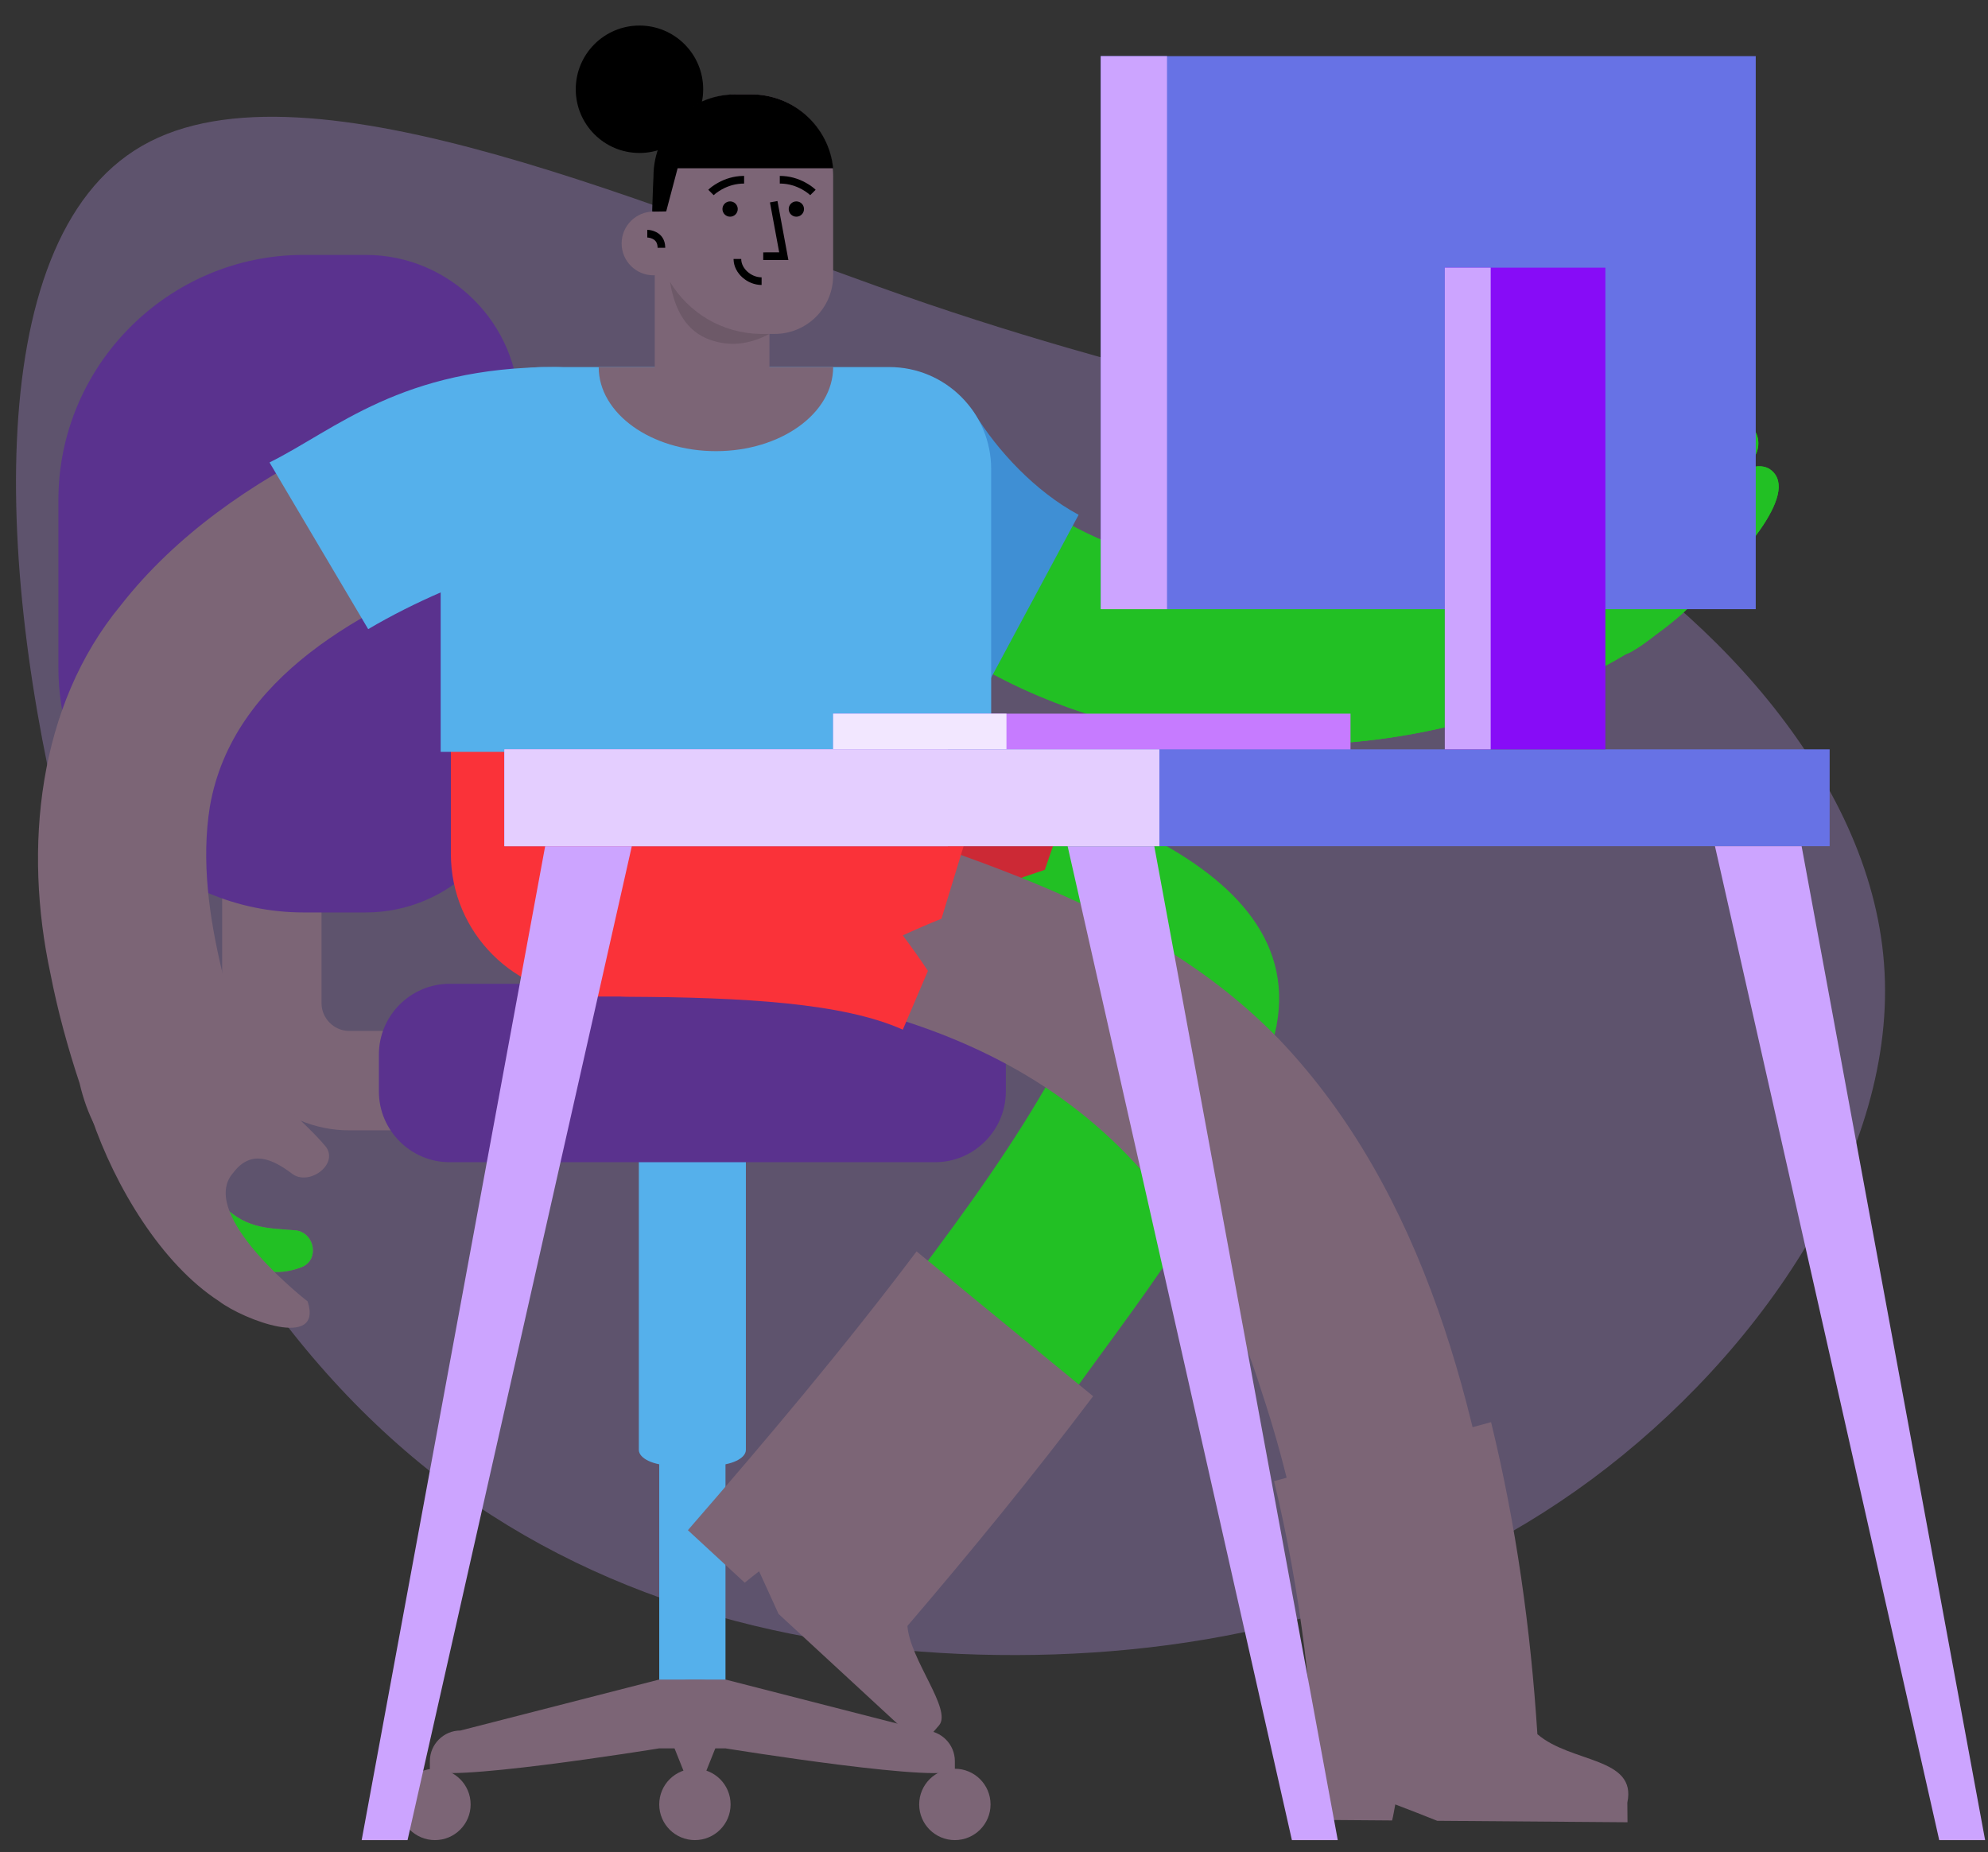 <svg viewBox="29.087 184.975 780.048 726.688" xmlns="http://www.w3.org/2000/svg" overflow="visible" xmlns:xlink="http://www.w3.org/1999/xlink" width="780.048px" height="726.688px"><rect x="29.087" y="184.975" width="780.048" height="726.688" fill="#333333" stroke="none"/><g id="Master/Comps/Desk" stroke="none" stroke-width="1" fill="none" fill-rule="evenodd"><g id="Blob" opacity=".288" transform="translate(8.5, 153.892) scale(1.509 1.509)"><g id="Blob/6" stroke="none" stroke-width="1" fill="none" fill-rule="evenodd"><path d="M412.812,152.227 C457.03,177.065 499.903,222.312 503.532,271.183 C507.295,320.055 471.545,372.686 427.462,405.312 C383.379,437.937 330.694,450.827 278.01,450.962 C225.191,451.095 172.372,438.609 129.095,405.983 C85.819,373.223 52.353,320.458 32.731,247.956 C12.974,175.454 7.329,83.35 50.606,58.512 C93.748,33.673 185.946,76.1 254.759,99.596 C323.437,122.958 368.729,127.388 412.812,152.227 Z" id="blobs-burgers" fill="#CCA4FF"/></g></g><g id="Chair" transform="translate(35, 285) scale(1 1)"><g id="Chair/Office" stroke="none" stroke-width="1" fill="none" fill-rule="evenodd"><g id="Group-21" transform="translate(17, 0)"><path d="M103.254,227.355 L103.254,293.645 C103.254,299.475 108.026,304.341 113.823,304.496 L114.109,304.5 L180.399,304.5 L180.399,343.5 L114.109,343.5 C86.919,343.5 64.703,321.555 64.261,294.467 L64.254,293.645 L64.254,227.355 L103.254,227.355 Z" id="Stroke-1" fill="#7C6576" fill-rule="nonzero"/><path d="M120.611,258 L96.192,258 C43.286,258 0,214.713 0,161.808 L0,96.192 C0,43.287 43.286,0 96.192,0 L120.611,0 C153.69,0 180.754,27.064 180.754,60.143 L180.754,197.857 C180.754,230.936 153.69,258 120.611,258" id="Fill-3" fill="#5A328E"/><path d="M253.754,571 L243.754,571 C239.354,571 235.754,566.352 235.754,560.67 L235.754,346.33 C235.754,340.648 239.354,336 243.754,336 L253.754,336 C258.154,336 261.754,340.648 261.754,346.33 L261.754,560.67 C261.754,566.352 258.154,571 253.754,571" id="Fill-5" fill="#55B0EB"/><path d="M261.754,586 L248.754,586 L235.754,586 C235.754,586 145.754,600.6 145.754,594 L145.754,591 C145.754,584.4 151.154,579 157.754,579 L235.754,559 L248.754,559 L261.754,559 L339.754,579 C346.354,579 351.754,584.4 351.754,591 L351.754,594 C351.754,600.6 261.754,586 261.754,586" id="Fill-7" fill="#7C6576"/><path d="M256.831,475 L240.677,475 C233.569,475 227.754,472.25 227.754,468.89 L227.754,342.11 C227.754,338.75 233.569,336 240.677,336 L256.831,336 C263.938,336 269.754,338.75 269.754,342.11 L269.754,468.89 C269.754,472.25 263.938,475 256.831,475" id="Fill-9" fill="#55B0EB"/><path d="M344.011,356 L153.497,356 C138.239,356 125.754,343.516 125.754,328.257 L125.754,313.743 C125.754,298.484 138.239,286 153.497,286 L344.011,286 C359.27,286 371.754,298.484 371.754,313.743 L371.754,328.257 C371.754,343.516 359.27,356 344.011,356" id="Fill-11" fill="#5A328E"/><path d="M161.754,608 C161.754,615.732 155.486,622 147.754,622 C140.022,622 133.754,615.732 133.754,608 C133.754,600.268 140.022,594 147.754,594 C155.486,594 161.754,600.268 161.754,608" id="Fill-13" fill="#7C6576"/><path d="M365.754,608 C365.754,615.732 359.486,622 351.754,622 C344.022,622 337.754,615.732 337.754,608 C337.754,600.268 344.022,594 351.754,594 C359.486,594 365.754,600.268 365.754,608" id="Fill-15" fill="#7C6576"/><path d="M263.754,608 C263.754,615.732 257.486,622 249.754,622 C242.022,622 235.754,615.732 235.754,608 C235.754,600.268 242.022,594 249.754,594 C257.486,594 263.754,600.268 263.754,608" id="Fill-17" fill="#7C6576"/><path d="M253.754,596 L245.754,596 L235.754,571 C235.754,564.4 241.154,559 247.754,559 L251.754,559 C258.354,559 263.754,564.4 263.754,571 L253.754,596 Z" id="Fill-19" fill="#7C6576"/></g></g></g><g transform="translate(-111, 211) scale(1 1)" id="Master/Character/Sitting"><g id="Master/Character/Sitting" stroke="none" stroke-width="1" fill="none" fill-rule="evenodd"><g id="Legs Sitting" transform="translate(317, 266) scale(1 1)"><g id="Legs Sitting/Red Shorts Cool" stroke="none" stroke-width="1" fill="none" fill-rule="evenodd"><g id="Group-15" transform="translate(0, -0)"><path d="M154.043,354.98 C154.043,354.98 107.335,310.693 107.334,310.693 C104.802,308.297 102.697,306.418 104.971,303.782 C131.975,272.53 158.341,240.754 183.235,207.94 C202.461,182.4 221.275,156.328 236.807,128.519 C246.533,112.114 241.535,106.737 225.7,100.498 C203.55,91.488 179.442,84.669 155.795,78.957 L172.619,2 C220.271,14.993 337.308,40.345 323.944,110.576 C312.553,166.425 273.87,212.655 242.243,257.036 C216.107,291.475 188.724,324.488 160.852,356.742 C158.555,359.402 156.573,357.377 154.043,354.98" id="Fill-1" fill="#22c024"/><path d="M137.87,0.324 L107.422,80.413 C106.768,83.689 106.898,86.454 107.647,86.583 C141.751,93.292 178.768,102.599 210.575,115 L226.262,69.141 C223.62,64.275 220.828,59.418 217.914,54.593 C222.901,52.722 227.941,50.944 233.063,49.263 L249,2.672 C232.38,0.27 195.337,-0.512 137.87,0.324 Z" id="Fill-3" fill="#CC2935"/><path d="M179.14,345.969 C204.094,316.805 228.777,286.619 252,255.83 L182.73,199 C154.457,236.58 123.786,272.96 93,308.397 C93.702,309.047 114.007,327.799 115.306,329 C117.311,327.331 119.099,325.955 120.937,324.512 L128.577,341.256 C142.478,354.093 170.803,380.258 184.603,393 L191.536,384.979 C196.826,378.867 180.138,359.274 179.14,345.969" id="Fill-5" fill="#7C6576"/><path d="M350.941,415.968 C347.528,416.048 344.776,416.225 344.684,413.022 C342.708,359.551 335.044,304.904 318.278,254.485 C281.994,138.255 198.194,104.098 105,93.867 L131.821,20 C198.851,43.833 272.454,61.719 324.94,115.749 C382.194,175.741 403.703,261.804 414.667,343.23 C417.445,365.556 419.276,387.842 419.994,410.538 C420.102,414.321 417.323,414.292 413.916,414.375 L350.941,415.968 Z" id="Fill-7" fill="#7C6576"/><path d="M99.608,2.27373675e-13 C99.275,3.363 22.487,98.805 68.907,99.064 C115.326,99.322 154.002,101.534 177.331,112 L187.183,88.935 C184.093,84.256 180.786,79.611 177.331,75.003 C182.309,72.719 187.353,70.523 192.511,68.46 L205,27.486 C183.178,20.997 148.047,11.835 99.608,2.27373675e-13 Z" id="Fill-12" fill="#FA3239"/><path d="M426.325,388.438 C423.684,347.137 417.979,306.227 408.148,266 L323,289.146 C333.393,332.097 338.903,377.513 339.59,422.062 C340.526,422.069 367.588,422.276 369.321,422.29 C369.758,420.663 370.226,417.715 370.557,416.003 C376.061,418.067 381.552,420.258 387.009,422.426 C405.535,422.567 443.291,422.86 461.681,423 C461.678,421.085 461.658,417.215 461.616,415.317 C465.448,397.358 439.624,399.873 426.325,388.438" id="Fill-11" fill="#7C6576"/><path d="M94.716,99 C42.406,99 -4.00177669e-11,54.676 -4.00177669e-11,2.27373675e-13 L199,2.27373675e-13 C199,54.676 156.594,99 104.284,99 L94.716,99 Z" id="Fill-13" fill="#FA3239"/></g><path d="M56,99 C25.072,99 -4.00139793e-11,73.928 -4.00177669e-11,43 L-4.00177669e-11,0 L199,0 C199,54.676 156.594,99 104.284,99 L56,99 Z" id="PELVIS-PLUS" fill="#FA3239"/></g></g><g id="Body" transform="translate(41, -31) scale(1 1)"><g id="Body/Tee Stride" stroke="none" stroke-width="1" fill="none" fill-rule="evenodd"><g id="Right-Arm" transform="translate(411, 157)"><path d="M341.286,6.052 C344.343,7.467 345.795,9.595 346.071,12.181 C346.465,11.401 346.852,10.616 347.23,9.827 C349.291,5.73 354.256,4.179 358.578,5.753 L358.837,5.851 C362.497,7.281 364.648,10.935 364.306,14.636 C366.791,13.038 369.934,12.582 372.849,13.767 C377.767,15.833 379.333,21.804 376.895,26.558 C375.86,28.233 374.805,30.139 373.709,32.169 C376.306,30.775 379.386,30.414 382.111,31.811 C395.128,39.886 372.951,65.634 352.999,84.025 C348.801,88.473 343.734,92.73 338.168,96.739 C334.246,99.823 331.054,102.072 329.133,103.122 C328.195,103.756 327.177,104.258 326.127,104.616 C306.523,116.351 284.312,125.091 271.669,128.908 C230.44,141.34 187.232,143.515 144.96,135.758 C111.936,129.651 78.858,116.558 51.568,95.679 C38.218,84.415 21.85,72.065 16.251,54.61 C12.221,40.969 18.085,25.377 31.605,19.79 C44.228,14.472 60.024,15.383 71.079,23.521 C77.956,30.055 83.675,37.571 91.726,43.302 C110.722,57.683 133.219,66.401 157.092,70.882 C203.344,79.339 255.037,72.197 294.498,46.224 C294.865,45.998 295.229,45.768 295.589,45.534 C288.246,34.25 306.563,28.285 311.227,19.778 C314.036,16.763 318.844,17.585 322.239,19.945 L322.449,20.093 C325.218,16.35 327.731,12.448 329.968,8.399 C332.249,4.706 337.087,4.248 341.04,5.943" id="SKIN-DARKER" fill="#22c024"/><path d="M341.286,6.052 C344.343,7.467 345.795,9.595 346.071,12.181 C346.465,11.401 346.852,10.616 347.23,9.827 C349.291,5.73 354.256,4.179 358.578,5.753 L358.837,5.851 C362.497,7.281 364.648,10.935 364.306,14.636 C366.791,13.038 369.934,12.582 372.849,13.767 C377.767,15.833 379.333,21.804 376.895,26.558 C375.86,28.233 374.805,30.139 373.709,32.169 C376.306,30.775 379.386,30.414 382.111,31.811 C395.128,39.886 372.951,65.634 352.999,84.025 C348.801,88.473 343.734,92.73 338.168,96.739 C334.246,99.823 331.054,102.072 329.133,103.122 C328.195,103.756 327.177,104.258 326.127,104.616 C306.523,116.351 284.312,125.091 271.669,128.908 C230.44,141.34 187.232,143.515 144.96,135.758 C111.936,129.651 78.858,116.558 51.568,95.679 C38.218,84.415 21.85,72.065 16.251,54.61 C12.221,40.969 18.085,25.377 31.605,19.79 C44.228,14.472 60.024,15.383 71.079,23.521 C77.956,30.055 83.675,37.571 91.726,43.302 C110.722,57.683 133.219,66.401 157.092,70.882 C203.344,79.339 255.037,72.197 294.498,46.224 C294.865,45.998 295.229,45.768 295.589,45.534 C288.246,34.25 306.563,28.285 311.227,19.778 C314.036,16.763 318.844,17.585 322.239,19.945 L322.449,20.093 C325.218,16.35 327.731,12.448 329.968,8.399 C332.249,4.706 337.087,4.248 341.04,5.943" id="SKIN-DARKER" fill="#22c024"/><path d="M75.355,116.924 C46.745,101.012 -0.074,65.331 0.572,29.304 C1.624,5.915 29.478,-2.542 49.042,0.846 C57.649,2.554 65.633,2.477 70.459,10.136 C79.444,24.787 94.302,40.841 111.323,49.973 L75.355,116.924 Z" id="Fill-14" fill="#3F8FD4"/></g><path d="M312,149 L448,149 C470.091,149 488,166.909 488,189 L488,300 L488,300 L272,300 L272,189 C272,166.909 289.909,149 312,149 Z" id="body" fill="#55B0EB"/><path d="M334,149 C334,167.225 354.595,182 380,182 C405.405,182 426,167.225 426,149" id="SKIN" fill="#7C6576"/><g id="Left-Arm" transform="translate(114, 149)"><path d="M74.344,347.54 C86.364,357.343 97.094,355.709 103.629,353.103 C110.403,350.211 108.628,340.007 101.398,338.764 C90.04,337.809 80.446,338.449 70.581,326.731 C67.465,323.195 65.454,322.029 64.272,322.513 C60.198,329.036 67.965,341.754 74.344,347.54" id="SKIN" fill="#7C6576"/><path d="M74.344,347.54 C86.364,357.343 97.094,355.709 103.629,353.103 C110.403,350.211 108.628,340.007 101.398,338.764 C90.04,337.809 80.446,338.449 70.581,326.731 C67.465,323.195 65.454,322.029 64.272,322.513 C60.198,329.036 67.965,341.754 74.344,347.54" id="SKIN-DARKER" fill="#22c024"/><path d="M65.433,315.776 L65.433,315.776 C38.804,326.811 21.917,305.289 16.323,281.047 C11.717,267.189 7.652,252.356 4.847,237.859 C-5.641,188.953 -0.28,133.062 32.537,93.399 C54.134,65.793 84.018,45.308 114.912,30.145 C141.159,17.458 179.862,-3.08 193.429,35.887 C197.888,52.793 189.204,70.943 173.03,77.024 C127.95,94.417 76.327,121.381 67.442,172.409 C63.99,193.75 67.17,215.87 72.165,236.882 C78.318,265.614 101.408,296.471 65.433,315.776" id="SKIN" fill="#7C6576"/><path d="M90.842,37.435 C116.85,24.507 142.564,4.54747351e-13 202.675,4.54747351e-13 C220.975,4.54747351e-13 221,9.804 221,27.821 C221,45.839 206.514,71.111 189.753,76.58 C168.466,83.341 147.838,92.05 129.555,102.837 L90.842,37.435 Z" id="Fill-23" fill="#55B0EB"/><path d="M82.625,270.835 C73.34,261.646 31.953,286.758 21.007,294.48 C30.354,321.843 48.528,351.947 71.018,366.534 C80.528,373.78 112.022,385.826 105.784,366.609 C98.704,361.083 63.278,331.162 76.622,316.126 C83.848,306.56 92.49,311.154 99.569,316.425 C106.055,321.589 117.973,313.076 113.056,306.059 C104.254,295.36 87.446,283.26 82.625,270.835" id="SKIN" fill="#7C6576"/></g></g></g><g id="Head" transform="translate(362, -61) scale(1 1)"><g id="Head/Bun" stroke="none" stroke-width="1" fill="none" fill-rule="evenodd"><circle id="Oval" fill="#000" cx="29" cy="70" r="25"/><g id="Head" transform="translate(22, 72)"><g id="head" transform="translate(0, 0)" fill="#7C6576"><path d="M13,62 L58,62 L58,113.633 C58,127.538 47.926,138.81 35.5,138.81 C23.074,138.81 13,127.538 13,113.633 L13,62 Z" id="SKIN"/><path d="M60.053,94 L55.066,94 C31.834,94 13.001,75.167 13.001,51.935 L13.001,32.203 C13.001,14.418 27.418,0 45.203,0 L50.797,0 C68.582,0 83.001,14.418 83.001,32.203 L83.001,71.052 C83.001,83.726 72.727,94 60.053,94" id="SKIN"/><path d="M25,58.5 C25,65.403 19.404,71 12.5,71 C5.596,71 0,65.403 0,58.5 C0,51.597 5.596,46 12.5,46 C19.404,46 25,51.597 25,58.5" id="SKIN"/></g><path d="M10.067,53.169 C10.972,53.169 12.224,53.377 13.509,54.02 C15.655,55.093 17.013,57.055 17.104,59.902 L17.109,60.211 L14.109,60.211 C14.109,58.375 13.408,57.323 12.167,56.703 C11.707,56.473 11.198,56.32 10.686,56.235 C10.435,56.193 10.239,56.175 10.125,56.17 L10.067,56.169 L10.067,53.169 Z" id="ear-line" fill="#000"/><path d="M34.751,96.332 C25.456,93.044 20.819,84.739 18.982,73.568 C26.253,85.67 39.441,93.813 54.544,93.997 L55.066,94 L58,94 C50.063,98.23 42.313,99.007 34.751,96.332 Z" id="SHADOW" fill="#000" opacity=".12"/></g><path d="M72.809,72 C89.589,72 103.385,84.718 105,100.999 L43.973,100.998 L39.496,117.926 L37.612,117.973 C36.103,118.004 34.207,118.025 34.016,117.941 L34,117.926 L34.013,116.935 C34.094,112.894 34.499,104.151 34.499,104.151 C34.499,86.572 48.622,72.288 66.152,72.004 L66.684,72 L72.809,72 Z" id="Path" fill="#000"/></g></g><g id="Expression" transform="translate(409, 34) scale(1 1)" fill="#000"><g id="Expression/Happy" stroke="none" stroke-width="1" fill="none" fill-rule="evenodd"><path d="M20.561,22 C20.561,20.343 19.218,19 17.561,19 C15.904,19 14.561,20.343 14.561,22 C14.561,23.657 15.904,25 17.561,25 C19.218,25 20.561,23.657 20.561,22" id="Fill-1" fill="#000"/><path d="M46.561,22 C46.561,20.343 45.218,19 43.561,19 C41.904,19 40.561,20.343 40.561,22 C40.561,23.657 41.904,25 43.561,25 C45.218,25 46.561,23.657 46.561,22" id="Fill-3" fill="#000"/><polygon id="Stroke-5" fill="#000" points="33.198 19.397 36.148 18.85 40.435 42 30.561 42 30.561 39 36.828 38.999"/><path d="M21.922,41.586 C21.922,45.26 25.664,48.658 29.682,48.79 L29.923,48.794 L29.923,51.794 C24.325,51.794 19.096,47.228 18.926,41.855 L18.922,41.586 L21.922,41.586 Z" id="Stroke-7" fill="#000"/><path d="M23.061,9 L23.061,12 C19.834,12 16.891,12.866 14.289,14.311 C13.508,14.745 12.809,15.204 12.196,15.665 L11.896,15.896 C11.549,16.171 11.305,16.384 11.172,16.512 L11.121,16.561 L9,14.439 C9.717,13.722 11.012,12.7 12.832,11.689 C15.724,10.082 18.989,9.089 22.57,9.006 L23.061,9 Z" id="Stroke-9" fill="#000"/><path d="M37.061,9 C40.834,9 44.266,10.009 47.289,11.689 C48.996,12.637 50.24,13.594 50.98,14.301 L51.121,14.439 L49,16.561 L48.808,16.382 C48.697,16.282 48.549,16.157 48.368,16.01 L48.225,15.896 C47.544,15.358 46.743,14.817 45.832,14.311 C43.36,12.938 40.581,12.088 37.543,12.006 L37.061,12 L37.061,9 Z" id="Stroke-11" fill="#000"/></g></g><g id="Accessories" transform="translate(396, 56) scale(1 1)" fill="#000"><g id="Accessories/None" stroke="none" stroke-width="1" fill="none" fill-rule="evenodd" fill-opacity="0"/></g><g id="Glasses" transform="translate(388, 42) scale(1 1)" fill="#000"><g id="Glasses/None" stroke="none" stroke-width="1" fill="none" fill-rule="evenodd" fill-opacity="0"/></g></g></g><g id="Desk" transform="translate(171, 207)"><rect id="Rectangle" fill="#6772E5" x="290" y="0" width="257" height="217"/><rect id="Rectangle" fill="#CCA4FF" x="290" y="0" width="26" height="217"/><g id="keyboard" transform="translate(185, 258)"><rect id="Rectangle" fill="#C67BFF" x="0" y="0" width="203" height="15"/><rect id="Rectangle" fill="#F2E7FF" x="0" y="0" width="68" height="15"/></g><rect id="Rectangle" fill="#6772E5" x="56" y="272" width="520" height="38"/><rect id="Rectangle" fill="#CCA4FF" x="56" y="272" width="174" height="38"/><rect id="Rectangle" fill="#E4CEFF" x="56" y="272" width="257" height="38"/><polygon id="Rectangle" fill="#CCA4FF" points="72 310 106 310 18 700 -6.36626862e-12 700"/><polygon id="Rectangle" fill="#CCA4FF" transform="translate(330, 505) scale(-1, 1) translate(-330, -505)" points="349 310 383 310 295 700 277 700"/><polygon id="Rectangle" fill="#CCA4FF" transform="translate(584, 505) scale(-1, 1) translate(-584, -505)" points="603 310 637 310 549 700 531 700"/><rect id="Rectangle" fill="#870CF7" x="425" y="83" width="63" height="189"/><rect id="Rectangle" fill="#CCA4FF" x="425" y="83" width="18" height="189"/></g></g></svg>
